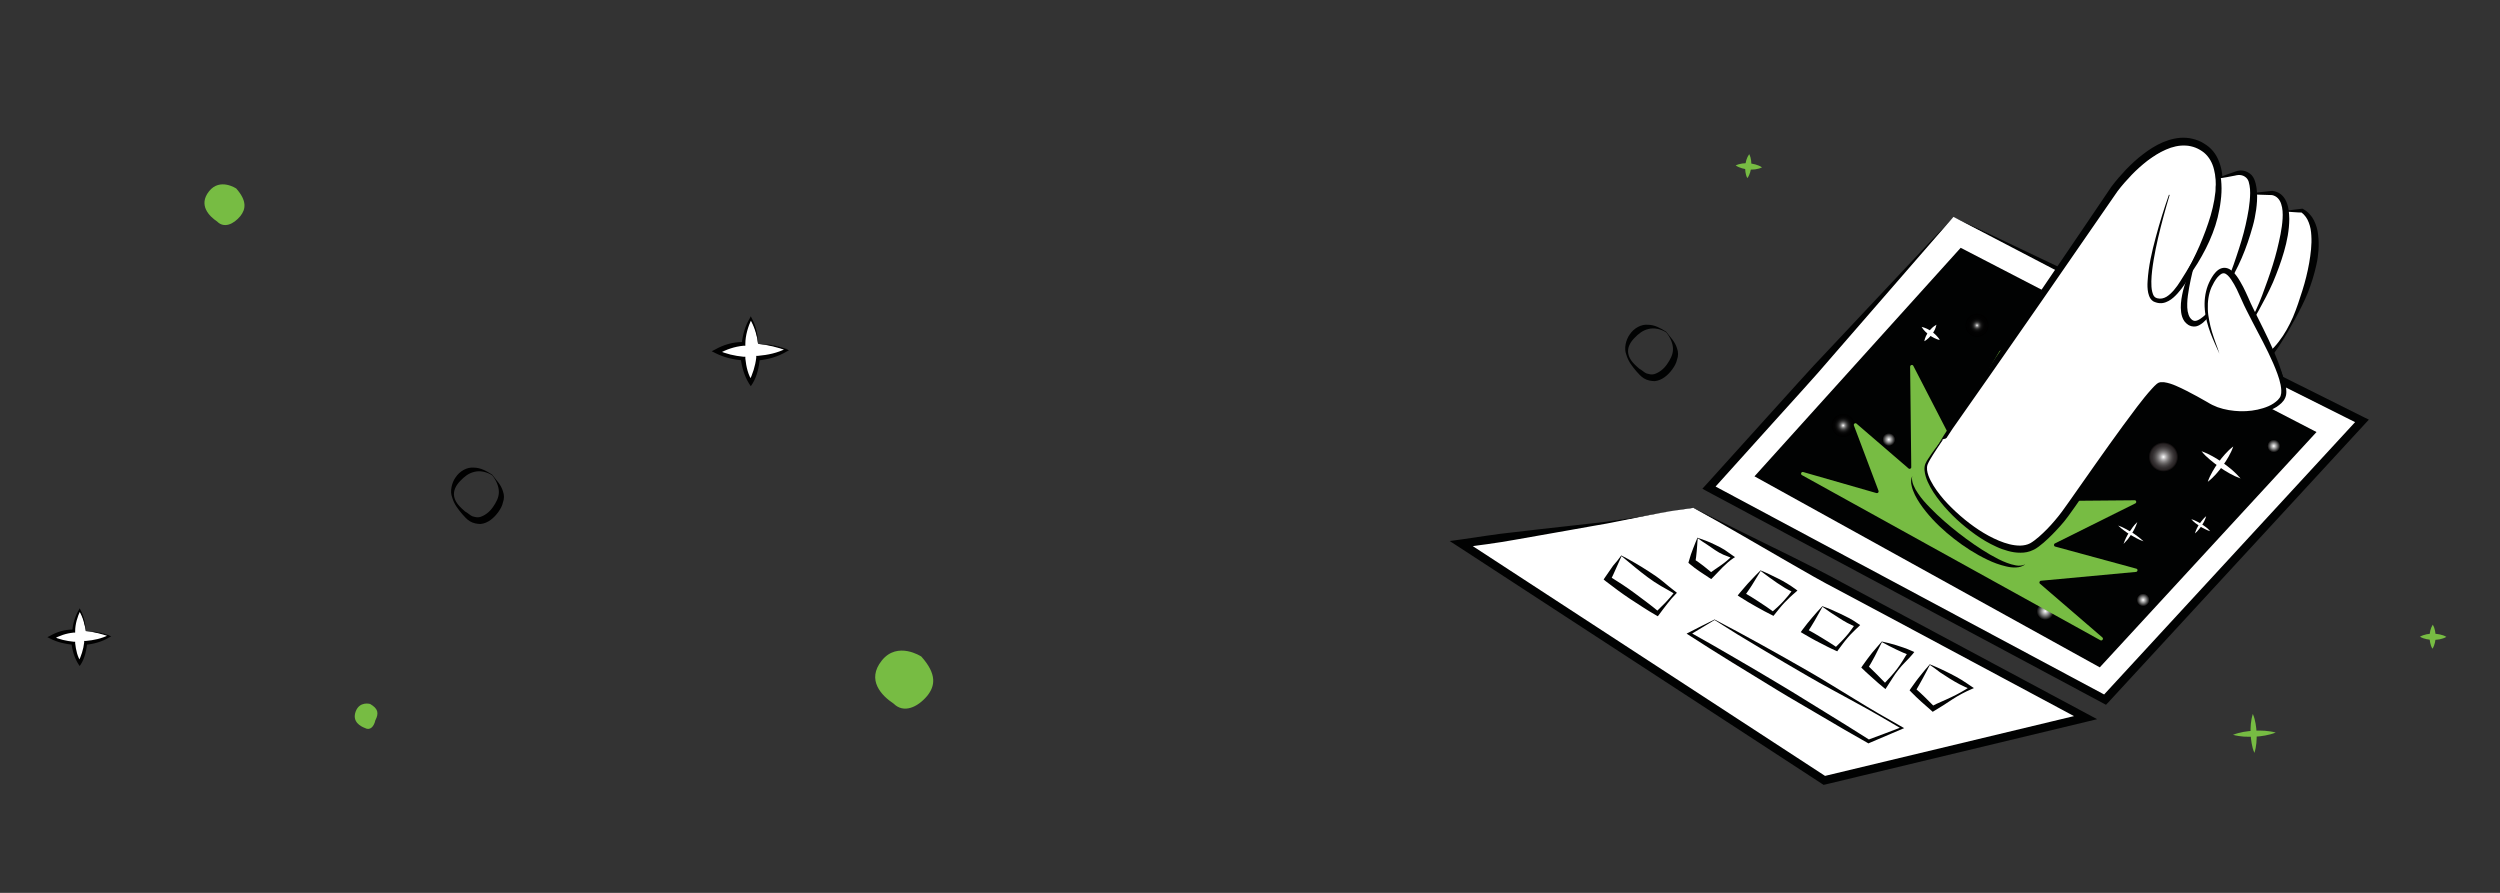<?xml version="1.0" encoding="UTF-8"?> <svg xmlns="http://www.w3.org/2000/svg" width="560" height="200" viewBox="0 0 560 200" fill="none"><rect x="0" y="0" width="560" height="200" fill="#333333" stroke="none"/><g clip-path="url(#clip0)"><path d="M437.574 48.581L529.124 94.275L471.574 156.725L382.834 109.236L437.574 48.581Z" fill="white"></path><path d="M437.576 48.581L460.452 59.468L471.953 64.933C475.784 66.779 479.641 68.527 483.472 70.488L529.515 93.455L530.622 93.996L529.787 94.906L472.238 157.356L471.741 157.874L471.116 157.536L382.376 110.047L381.331 109.47L382.147 108.587L395.932 93.316C400.557 88.258 405.083 83.058 409.806 78.143L437.576 48.581ZM437.576 48.581L410.596 79.629C406.186 84.829 401.578 89.744 397.07 94.801L383.498 109.867L383.225 108.416L471.965 155.905L470.843 156.085L528.392 93.635L528.647 95.113L483.229 72.368C479.443 70.513 475.665 68.471 471.879 66.501L460.51 60.545L437.576 48.581Z" fill="#010202"></path><path d="M439.195 55.507L518.9 96.778L470.352 149.487L393.003 106.698L439.195 55.507Z" fill="#010202"></path><path d="M374.648 114.433L379.324 113.721L467.18 160.74L408.638 174.799L327.319 121.757L357.857 117.357C362.819 116.68 372.946 114.614 374.648 114.433Z" fill="white"></path><path d="M374.646 114.433L376.98 114.055C377.764 113.92 378.53 113.812 379.314 113.677C386.681 117.52 394.182 121.105 401.612 124.797C405.309 126.669 409.041 128.488 412.677 130.512L423.662 136.407L467.594 159.938L469.756 161.101L467.369 161.675L408.871 175.725L408.47 175.805L408.122 175.574L326.804 122.533L324.722 121.191L327.181 120.858C329.14 120.578 331.145 120.29 333.122 119.983C335.1 119.677 337.069 119.442 339.065 119.225C343.02 118.728 346.994 118.32 350.959 117.868L356.919 117.198C357.917 117.09 358.915 116.981 359.886 116.855C360.857 116.728 361.846 116.575 362.835 116.422C364.812 116.116 366.763 115.792 368.731 115.441C370.727 115.108 372.659 114.695 374.646 114.433ZM374.646 114.433C370.7 115.09 366.79 115.925 362.889 116.689C360.93 117.085 358.97 117.48 356.993 117.786L351.087 118.838C347.15 119.54 343.213 120.242 339.294 120.916C337.325 121.267 335.375 121.591 333.388 121.853C331.401 122.115 329.441 122.394 327.464 122.701L327.832 120.981L409.15 174.023L408.428 173.891L466.97 159.833L466.745 161.57L422.812 138.038L411.809 132.17C408.13 130.271 404.53 128.193 400.93 126.116C393.713 121.987 386.584 117.725 379.305 113.748L379.332 113.766C378.539 113.856 377.755 113.991 376.989 114.1L374.646 114.433Z" fill="#010202"></path><path d="M493.141 101.071C494.016 101.381 494.837 101.771 495.597 102.198C496.383 102.642 497.124 103.094 497.857 103.619C498.59 104.143 499.278 104.676 499.976 105.253C500.655 105.858 501.29 106.471 501.899 107.183C501.025 106.872 500.203 106.482 499.444 106.056C498.658 105.612 497.916 105.159 497.183 104.635C496.451 104.111 495.762 103.578 495.065 103C494.367 102.422 493.705 101.791 493.141 101.071Z" fill="white"></path><path d="M494.54 107.926C494.813 107.106 495.176 106.384 495.583 105.653C495.973 104.949 496.434 104.254 496.904 103.603C497.373 102.952 497.888 102.292 498.438 101.694C498.989 101.096 499.566 100.517 500.25 100.008C499.977 100.828 499.614 101.55 499.207 102.281C498.818 102.985 498.357 103.68 497.887 104.331C497.417 104.982 496.902 105.642 496.352 106.24C495.802 106.837 495.224 107.417 494.54 107.926Z" fill="white"></path><path d="M474.465 117.722C475.01 117.89 475.501 118.139 476.019 118.405C476.51 118.654 477.01 118.947 477.484 119.222C477.957 119.497 478.422 119.844 478.86 120.172C479.298 120.501 479.745 120.874 480.147 121.257C479.603 121.088 479.112 120.84 478.594 120.574C478.103 120.325 477.603 120.032 477.129 119.757C476.656 119.482 476.191 119.135 475.753 118.806C475.315 118.478 474.85 118.131 474.465 117.722Z" fill="white"></path><path d="M475.678 121.834C475.837 121.362 476.022 120.908 476.234 120.471C476.447 120.034 476.686 119.615 476.952 119.214C477.217 118.813 477.483 118.412 477.776 118.028C478.069 117.645 478.388 117.279 478.761 116.949C478.603 117.421 478.417 117.876 478.205 118.312C477.993 118.749 477.754 119.168 477.488 119.569C477.222 119.971 476.956 120.372 476.663 120.755C476.361 121.094 476.042 121.46 475.678 121.834Z" fill="white"></path><path d="M430.432 73.218C430.869 73.315 431.271 73.465 431.655 73.643C432.038 73.82 432.387 74.051 432.735 74.282C433.066 74.54 433.397 74.797 433.692 75.109C433.988 75.42 434.283 75.731 434.507 76.149C434.052 76.079 433.668 75.901 433.285 75.724C432.901 75.546 432.552 75.316 432.204 75.085C431.873 74.827 431.542 74.569 431.247 74.258C430.925 73.929 430.647 73.591 430.432 73.218Z" fill="white"></path><path d="M431.039 76.431C431.118 76.022 431.25 75.647 431.409 75.291C431.569 74.934 431.781 74.613 432.021 74.31C432.26 74.007 432.5 73.704 432.793 73.436C433.086 73.168 433.406 72.918 433.762 72.731C433.683 73.14 433.551 73.515 433.392 73.871C433.206 74.21 433.02 74.549 432.78 74.852C432.541 75.155 432.301 75.458 432.008 75.726C431.715 75.994 431.44 76.235 431.039 76.431Z" fill="white"></path><path d="M490.848 116.295C491.267 116.419 491.669 116.57 492.035 116.774C492.419 116.951 492.785 117.155 493.134 117.386C493.482 117.617 493.831 117.848 494.162 118.106C494.492 118.364 494.805 118.648 495.083 118.986C494.664 118.862 494.262 118.711 493.896 118.507C493.512 118.33 493.146 118.125 492.797 117.895C492.449 117.664 492.1 117.433 491.769 117.175C491.439 116.917 491.126 116.633 490.848 116.295Z" fill="white"></path><path d="M491.661 119.491C491.766 119.099 491.925 118.742 492.085 118.386C492.244 118.029 492.456 117.708 492.669 117.387C492.882 117.066 493.094 116.745 493.361 116.46C493.6 116.156 493.867 115.871 494.187 115.621C494.081 116.013 493.922 116.37 493.763 116.726C493.604 117.083 493.391 117.404 493.178 117.725C492.966 118.046 492.753 118.367 492.487 118.652C492.247 118.955 491.981 119.241 491.661 119.491Z" fill="white"></path><path d="M508.48 101.151C509.176 101.612 510.113 101.423 510.573 100.729C511.034 100.034 510.842 99.098 510.147 98.637C509.451 98.176 508.514 98.365 508.054 99.059C507.593 99.753 507.785 100.69 508.48 101.151Z" fill="url(#paint0_radial)"></path><path d="M422.277 99.726C422.973 100.188 423.91 99.999 424.37 99.304C424.83 98.61 424.639 97.673 423.943 97.212C423.248 96.751 422.311 96.94 421.85 97.634C421.39 98.329 421.581 99.265 422.277 99.726Z" fill="url(#paint1_radial)"></path><path d="M479.234 135.623C479.93 136.084 480.867 135.895 481.327 135.201C481.787 134.506 481.596 133.57 480.901 133.109C480.205 132.647 479.268 132.837 478.808 133.531C478.347 134.225 478.538 135.162 479.234 135.623Z" fill="url(#paint2_radial)"></path><path d="M457.006 138.601C457.939 139.219 459.195 138.966 459.812 138.035C460.428 137.104 460.172 135.849 459.24 135.231C458.307 134.613 457.051 134.866 456.434 135.797C455.817 136.727 456.073 137.983 457.006 138.601Z" fill="url(#paint3_radial)"></path><path d="M482.773 105.133C484.312 106.153 486.386 105.735 487.404 104.198C488.422 102.662 487.999 100.589 486.46 99.569C484.92 98.549 482.847 98.967 481.828 100.503C480.81 102.04 481.233 104.112 482.773 105.133Z" fill="url(#paint4_radial)"></path><path d="M441.417 75.033C442.616 75.827 444.231 75.501 445.024 74.305C445.817 73.108 445.488 71.494 444.288 70.699C443.089 69.905 441.474 70.231 440.681 71.427C439.888 72.624 440.218 74.238 441.417 75.033Z" fill="url(#paint5_radial)"></path><path d="M411.429 97.466C412.628 98.26 414.243 97.934 415.036 96.738C415.829 95.541 415.499 93.927 414.3 93.132C413.101 92.338 411.486 92.663 410.693 93.86C409.9 95.056 410.229 96.671 411.429 97.466Z" fill="url(#paint6_radial)"></path><path d="M380.229 120.444C380.8 120.63 381.452 120.869 382.13 121.126C382.809 121.383 383.496 121.685 384.22 122.049C384.934 122.368 385.639 122.758 386.327 123.176C386.997 123.62 387.632 124.118 388.276 124.544L388.651 124.793L388.322 124.998C387.424 125.596 386.642 126.31 385.87 127.068C385.506 127.443 385.124 127.845 384.742 128.246C384.36 128.647 383.996 129.022 383.632 129.397L383.304 129.718L382.875 129.434C382.499 129.185 382.151 128.954 381.776 128.705L380.677 127.977C379.953 127.497 379.264 126.964 378.594 126.404L378.2 126.067L378.324 125.648C378.587 124.668 378.922 123.697 379.276 122.814C379.461 122.36 379.629 121.932 379.779 121.531L380.229 120.444ZM380.301 120.568C380.25 121.112 380.189 121.61 380.173 122.1L380.063 123.49C379.968 124.389 379.9 125.191 379.742 126.011L379.472 125.254C380.196 125.734 380.902 126.24 381.59 126.773L382.618 127.609C382.976 127.884 383.289 128.168 383.646 128.444L382.862 128.463C383.307 128.142 383.733 127.847 384.178 127.526C384.622 127.204 385.076 126.927 385.52 126.606C386.391 125.99 387.227 125.312 387.972 124.536L388.028 125.034C387.367 124.75 386.671 124.52 386.037 124.254C385.403 123.988 384.796 123.624 384.206 123.233C383.616 122.842 383 122.434 382.374 121.981C381.686 121.563 381.034 121.092 380.301 120.568Z" fill="#010202"></path><path d="M394.358 127.766C394.965 128.014 395.599 128.28 396.242 128.591C396.885 128.901 397.554 129.23 398.224 129.558C398.894 129.886 399.573 130.259 400.234 130.659C400.895 131.058 401.538 131.485 402.164 131.938L402.629 132.284L402.256 132.615C401.802 133.007 401.367 133.373 400.941 133.783C400.514 134.194 400.088 134.604 399.689 135.032L399.103 135.684L398.544 136.353C398.171 136.798 397.808 137.289 397.435 137.735L397.249 137.958L396.936 137.789C396.32 137.496 395.722 137.177 395.123 136.857C394.525 136.538 393.944 136.191 393.346 135.872C392.765 135.526 392.167 135.206 391.586 134.86C391.005 134.513 390.425 134.167 389.862 133.794L389.245 133.385L389.689 132.833C390.079 132.36 390.452 131.914 390.869 131.459C391.259 130.986 391.659 130.558 392.058 130.13C392.84 129.3 393.621 128.471 394.358 127.766ZM394.385 127.899C393.748 128.978 393.119 129.986 392.525 130.94C392.224 131.394 391.931 131.894 391.621 132.304C391.32 132.758 391.018 133.213 390.708 133.623L390.535 132.662C391.116 133.008 391.696 133.354 392.277 133.701C392.858 134.047 393.42 134.42 393.983 134.793C394.546 135.166 395.109 135.539 395.672 135.912C396.235 136.285 396.78 136.685 397.326 137.085L396.853 137.157C397.306 136.764 397.733 136.354 398.168 135.988L398.808 135.372L399.42 134.739C399.82 134.311 400.192 133.865 400.565 133.419C400.938 132.973 401.301 132.483 401.647 132.019L401.739 132.696C401.096 132.385 400.48 132.092 399.872 131.728C399.265 131.364 398.675 130.973 398.085 130.582C397.496 130.192 396.897 129.756 396.298 129.321C395.672 128.868 395.047 128.415 394.385 127.899Z" fill="#010202"></path><path d="M408.212 135.792C408.837 136.014 409.488 136.253 410.149 136.537C410.81 136.821 411.497 137.123 412.167 137.451C412.837 137.779 413.533 138.125 414.23 138.471C414.908 138.844 415.569 139.244 416.195 139.697L416.678 140.017L416.331 140.365C415.905 140.775 415.452 141.168 415.052 141.596C414.626 142.006 414.227 142.434 413.854 142.88L413.295 143.549L412.763 144.236C412.417 144.7 412.053 145.19 411.707 145.654L411.548 145.895L411.218 145.753C410.601 145.46 409.968 145.194 409.369 144.874C408.753 144.581 408.155 144.262 407.556 143.942C406.958 143.623 406.342 143.33 405.761 142.984C405.163 142.664 404.582 142.318 404.002 141.972L403.367 141.59L403.784 141.019C404.148 140.529 404.538 140.056 404.884 139.592C405.274 139.119 405.647 138.674 406.02 138.228C406.73 137.389 407.484 136.542 408.212 135.792ZM408.239 135.926C407.628 137.022 407.053 138.065 406.486 139.037C406.212 139.51 405.919 140.009 405.636 140.437C405.361 140.909 405.06 141.364 404.776 141.792L404.559 140.84C405.157 141.159 405.756 141.479 406.336 141.825C406.917 142.171 407.498 142.518 408.078 142.864C408.659 143.21 409.24 143.556 409.802 143.929C410.383 144.276 410.928 144.676 411.491 145.049L411.019 145.121C411.445 144.71 411.872 144.3 412.271 143.872L412.884 143.238L413.47 142.587C413.869 142.159 414.215 141.695 414.579 141.205C414.924 140.741 415.261 140.233 415.607 139.769L415.717 140.419C415.056 140.135 414.422 139.869 413.797 139.532C413.172 139.195 412.564 138.831 411.974 138.44C411.367 138.076 410.75 137.667 410.107 137.241C409.544 136.868 408.892 136.397 408.239 135.926Z" fill="#010202"></path><path d="M363.168 124.419C364.123 124.898 365.168 125.475 366.196 126.079C367.223 126.683 368.304 127.322 369.349 128.015C370.413 128.681 371.467 129.418 372.468 130.236C373.47 131.053 374.427 131.88 375.41 132.608L375.633 132.795L375.42 133C374.71 133.723 374.053 134.481 373.432 135.301C372.802 136.077 372.208 136.915 371.588 137.736L371.348 138.039L370.955 137.817C369.981 137.249 369.008 136.681 368.043 136.041L365.21 134.203C363.334 132.959 361.528 131.609 359.714 130.214L359.213 129.805L359.532 129.323C360.135 128.414 360.746 127.549 361.34 126.711C362.059 125.917 362.663 125.123 363.168 124.419ZM363.222 124.57C362.753 125.568 362.347 126.531 361.949 127.422C361.551 128.313 361.171 129.178 360.756 129.98L360.556 129.117C362.468 130.307 364.389 131.541 366.195 132.892L368.903 134.917C369.806 135.593 370.691 136.295 371.558 137.023L370.926 137.105C371.663 136.4 372.373 135.677 373.083 134.955C373.767 134.214 374.45 133.474 375.071 132.653L375.126 133.036C374.09 132.388 373.027 131.838 372.027 131.252C371.026 130.666 370.061 130.026 369.105 129.315C368.148 128.605 367.21 127.867 366.235 127.067C365.261 126.268 364.286 125.468 363.222 124.57Z" fill="#010202"></path><path d="M421.531 143.695C422.521 143.889 423.628 144.199 424.761 144.527C425.876 144.881 427.019 145.253 428.117 145.75L428.804 146.051L428.361 146.604C427.855 147.193 427.322 147.764 426.763 148.317C426.203 148.87 425.697 149.459 425.218 150.065C424.739 150.672 424.287 151.296 423.889 151.956L422.621 153.926L422.338 154.354L421.891 153.981C421.113 153.35 420.326 152.674 419.584 151.99C419.19 151.652 418.823 151.332 418.448 150.968C418.054 150.63 417.705 150.283 417.33 149.919L416.927 149.536L417.228 149.082C417.929 148.083 418.638 147.129 419.357 146.219C420.129 145.345 420.83 144.462 421.531 143.695ZM421.558 143.829C421.001 144.961 420.47 145.995 419.957 147.002C419.417 147.991 418.912 148.927 418.354 149.828L418.253 148.991C418.647 149.329 418.996 149.675 419.371 150.04C419.747 150.404 420.096 150.751 420.445 151.098C421.152 151.836 421.876 152.547 422.583 153.285L421.853 153.339L423.451 151.627C423.983 151.056 424.462 150.449 424.941 149.843C425.42 149.237 425.819 148.577 426.262 147.908C426.661 147.248 427.077 146.562 427.529 145.938L427.746 146.775C426.72 146.402 425.773 145.968 424.747 145.48C423.72 144.992 422.684 144.459 421.558 143.829Z" fill="#010202"></path><path d="M432.263 148.806C432.995 149.098 433.781 149.427 434.549 149.781C435.344 150.154 436.138 150.527 436.942 150.944C437.746 151.361 438.549 151.778 439.345 152.267C440.14 152.755 440.873 153.279 441.65 153.794L442.159 154.132L441.67 154.346C440.922 154.659 440.184 155.017 439.472 155.392C438.761 155.768 438.058 156.187 437.382 156.625C436.706 157.063 436.013 157.527 435.337 157.964C434.661 158.402 433.959 158.822 433.256 159.242L432.927 159.447L432.614 159.163C431.854 158.505 431.085 157.803 430.325 157.145C429.583 156.461 428.84 155.776 428.133 155.038L427.748 154.629L428.032 154.201C428.396 153.711 428.759 153.22 429.078 152.739C429.442 152.248 429.788 151.785 430.161 151.339C430.533 150.893 430.879 150.429 431.234 150.01C431.598 149.635 431.926 149.198 432.263 148.806ZM432.291 148.939L431.441 150.571L430.636 152.077C430.388 152.567 430.113 153.04 429.839 153.512C429.564 153.985 429.308 154.431 429.033 154.903L428.941 154.111C429.701 154.768 430.443 155.453 431.168 156.164C431.893 156.875 432.617 157.586 433.324 158.324L432.655 158.227C433.367 157.852 434.105 157.495 434.853 157.182C435.601 156.869 436.339 156.511 437.06 156.18C437.798 155.823 438.537 155.465 439.221 155.072C439.933 154.697 440.627 154.232 441.302 153.795L441.304 154.374C440.492 154.028 439.724 153.673 438.974 153.291C438.224 152.91 437.509 152.475 436.768 152.022C436.026 151.569 435.302 151.089 434.552 150.592C433.881 150.032 433.104 149.517 432.291 148.939Z" fill="#010202"></path><path d="M384.062 138.765C387.563 140.584 391.082 142.493 394.61 144.446C398.138 146.399 401.675 148.397 405.195 150.421C406.954 151.433 408.723 152.49 410.447 153.555L415.665 156.743C419.113 158.875 422.632 160.899 426.143 162.879L426.536 163.101L426.109 163.28C424.872 163.807 423.635 164.335 422.398 164.862L418.687 166.445L418.518 166.526L418.357 166.419C414.954 164.51 411.586 162.548 408.236 160.559L403.18 157.594L400.652 156.111L398.142 154.601C394.81 152.585 391.495 150.543 388.154 148.483L383.187 145.383L378.255 142.231L377.799 141.929L378.262 141.696C379.222 141.178 380.219 140.722 381.18 140.204L384.062 138.765ZM384.063 138.881L381.297 140.551C380.39 141.105 379.483 141.658 378.593 142.185L378.6 141.651L383.709 144.536L388.783 147.475C392.151 149.438 395.518 151.4 398.851 153.415L401.361 154.925L403.853 156.461L408.839 159.534C412.153 161.576 415.494 163.637 418.773 165.733L418.443 165.707L422.235 164.293C423.481 163.81 424.754 163.344 426 162.861L425.966 163.262C422.509 161.202 419.016 159.195 415.47 157.269L410.201 154.393C408.432 153.452 406.7 152.458 404.967 151.463C401.501 149.474 398.017 147.397 394.56 145.337C391.005 143.25 387.529 141.101 384.063 138.881Z" fill="#010202"></path><path d="M403.636 106.429L470.482 143.413C470.875 143.635 471.274 143.091 470.934 142.789L456.957 130.755C456.707 130.551 456.83 130.132 457.169 130.087L478.464 128.108C478.874 128.072 478.934 127.457 478.524 127.378L460.384 122.44C460.046 122.369 459.982 121.942 460.266 121.746L478.344 112.746C478.691 112.514 478.483 111.953 478.065 112.061L461.612 112.205C461.344 112.259 461.139 112.046 461.156 111.788L464.029 89.055C464.072 88.699 463.635 88.486 463.386 88.745L449.996 102.198C449.747 102.457 449.31 102.244 449.353 101.887L448.545 78.948C448.579 78.547 448.079 78.37 447.866 78.691L437.044 97.118C436.884 97.358 436.51 97.341 436.384 97.065L428.599 81.975C428.429 81.592 427.877 81.727 427.869 82.145L428.123 104.641C428.142 104.961 427.742 105.158 427.509 104.927L415.867 94.902C415.58 94.635 415.136 94.957 415.28 95.321L420.79 109.944C420.898 110.246 420.631 110.532 420.337 110.452L403.937 105.743C403.491 105.601 403.243 106.208 403.636 106.429Z" fill="#77BC43"></path><path d="M497.073 76.039C494.712 73.897 494.522 63.763 495.961 62.406C499.896 58.739 502.574 62.208 503.227 67.452C503.879 72.696 513.466 85.824 511.099 89.222C508.732 92.619 500 93.454 494.98 90.666C489.96 87.878 485.915 85.775 483.991 86.117C482.067 86.458 473.675 99.529 469.436 105.227C468.31 106.752 459.869 118.558 456.968 119.676C445.033 124.355 432.082 114.849 433.397 102.093C433.552 100.579 439.076 92.768 439.705 91.876C443.579 86.321 473.479 42.542 473.479 42.542C473.479 42.542 484.341 27.49 493.365 33.2C497.358 35.731 497.594 41.431 496.314 47.204C494.684 54.438 490.864 60.26 489.287 62.757C487.293 65.939 485.048 68.455 482.574 67.355C478.468 65.519 485.775 43.838 485.775 43.838" fill="white"></path><path d="M496.994 76.101C496.681 75.817 496.421 75.452 496.233 75.096C496.017 74.723 495.891 74.331 495.738 73.922C495.459 73.121 495.269 72.302 495.123 71.474C494.831 69.818 494.718 68.126 494.747 66.451C494.762 65.614 494.821 64.768 494.952 63.931C495.031 63.521 495.127 63.084 495.339 62.648C495.383 62.523 495.454 62.416 495.525 62.309C495.561 62.255 495.596 62.202 495.676 62.14C495.712 62.086 495.756 62.077 495.791 62.024C495.969 61.872 496.102 61.729 496.28 61.577C496.618 61.301 496.982 61.042 497.409 60.863C497.81 60.666 498.264 60.505 498.718 60.46C499.172 60.415 499.672 60.476 500.127 60.662C500.582 60.849 500.984 61.115 501.307 61.444C501.951 62.102 502.408 62.867 502.759 63.677C503.11 64.487 503.327 65.323 503.517 66.142C503.599 66.543 503.689 66.988 503.727 67.398C503.782 67.78 503.881 68.154 503.98 68.528C504.206 69.294 504.521 70.041 504.862 70.806C505.519 72.319 506.3 73.761 507.045 75.255C507.808 76.724 508.598 78.209 509.344 79.704C510.089 81.199 510.817 82.721 511.402 84.341C511.681 85.142 511.943 85.969 512.08 86.869C512.126 87.323 512.173 87.777 512.112 88.276C512.069 88.516 512.034 88.801 511.919 89.033C511.831 89.282 511.636 89.577 511.529 89.737C511.237 90.121 510.89 90.469 510.526 90.728C510.171 91.031 509.779 91.272 509.379 91.469C508.605 91.88 507.742 92.193 506.905 92.408C505.213 92.865 503.484 93.029 501.782 92.978C500.052 92.91 498.331 92.655 496.689 92.106C496.287 91.955 495.859 91.786 495.457 91.636C495.073 91.458 494.653 91.219 494.314 91.032L492.144 89.825C490.688 89.052 489.232 88.28 487.75 87.606C487.009 87.269 486.259 87.003 485.501 86.808C485.135 86.72 484.752 86.658 484.422 86.632C484.35 86.624 484.261 86.641 484.19 86.633L484.145 86.642C484.145 86.642 484.101 86.651 484.083 86.677C483.976 86.722 483.816 86.847 483.674 86.945C483.123 87.427 482.555 88.052 482.032 88.667C481.508 89.282 480.994 89.942 480.479 90.602C479.468 91.895 478.493 93.251 477.508 94.562C475.548 97.228 473.651 99.974 471.718 102.658C470.743 104.014 469.741 105.351 468.756 106.662C467.754 108 466.77 109.311 465.741 110.63C464.712 111.95 463.674 113.226 462.618 114.528C461.535 115.812 460.444 117.052 459.245 118.221C458.934 118.515 458.641 118.783 458.303 119.059C457.965 119.336 457.619 119.568 457.218 119.765C456.426 120.087 455.616 120.32 454.824 120.526C453.167 120.93 451.483 121.084 449.798 121.007C446.429 120.852 443.126 119.665 440.365 117.719C437.603 115.774 435.436 112.99 434.212 109.831C433.609 108.238 433.219 106.555 433.106 104.863C433.049 104.017 433.037 103.163 433.123 102.334L433.148 102.005C433.175 101.907 433.183 101.72 433.209 101.622C433.28 101.399 433.377 101.194 433.448 100.971C433.624 100.588 433.828 100.222 434.049 99.83C434.864 98.368 435.759 96.959 436.681 95.569C437.602 94.178 438.524 92.787 439.473 91.413L445.012 83.112L456.154 66.591L467.349 50.104L472.942 41.839C473.98 40.448 475.072 39.208 476.252 37.95C477.442 36.737 478.668 35.586 480.054 34.541C481.396 33.506 482.872 32.559 484.492 31.862C486.094 31.191 487.902 30.734 489.738 30.873C490.184 30.899 490.639 30.97 491.103 31.084C491.54 31.182 491.986 31.323 492.414 31.492C492.843 31.66 493.254 31.855 493.629 32.104C494.022 32.326 494.406 32.619 494.764 32.895C495.488 33.49 496.079 34.228 496.519 35.02C496.959 35.812 497.274 36.675 497.5 37.557C497.925 39.301 497.959 41.056 497.823 42.775C497.686 44.494 497.381 46.178 496.95 47.817C496.116 51.114 494.809 54.251 493.26 57.228C492.472 58.708 491.631 60.152 490.736 61.56C489.859 62.942 488.973 64.396 487.801 65.698C487.215 66.349 486.576 66.965 485.784 67.402C485.366 67.626 484.939 67.805 484.467 67.877C483.995 67.949 483.478 67.914 483.032 67.772C482.907 67.728 482.808 67.701 482.684 67.657C482.63 67.622 482.585 67.631 482.505 67.577C482.451 67.542 482.398 67.506 482.3 67.48C482.058 67.32 481.879 67.124 481.718 66.902C481.422 66.475 481.305 66.012 481.196 65.594C481.015 64.704 481.002 63.849 481.062 63.002C481.254 59.627 482.026 56.366 482.896 53.132C483.749 49.924 484.744 46.734 485.846 43.615L485.998 43.677C485.048 46.858 484.168 50.048 483.414 53.282C483.046 54.886 482.704 56.507 482.434 58.138C482.164 59.768 481.938 61.389 481.9 63.019C481.903 63.829 481.906 64.64 482.105 65.387C482.204 65.761 482.321 66.108 482.509 66.348C482.608 66.491 482.715 66.562 482.822 66.633C482.849 66.651 482.876 66.668 482.903 66.686C482.93 66.704 483.001 66.713 483.028 66.73C483.108 66.784 483.179 66.793 483.278 66.819C483.965 67.005 484.65 66.843 485.273 66.486C485.913 66.102 486.473 65.549 486.978 64.96C487.502 64.345 487.972 63.694 488.388 63.007C488.831 62.339 489.239 61.608 489.7 60.912C490.55 59.513 491.374 58.095 492.117 56.624C493.603 53.683 494.813 50.635 495.559 47.472C495.954 45.886 496.206 44.283 496.298 42.688C496.39 41.094 496.34 39.482 495.942 37.987C495.589 36.482 494.826 35.13 493.708 34.197C493.154 33.753 492.493 33.353 491.788 33.078C491.457 32.936 491.092 32.848 490.726 32.759C490.36 32.671 490.003 32.627 489.629 32.61C488.149 32.515 486.599 32.873 485.176 33.508C483.725 34.125 482.374 35.001 481.085 35.956C479.823 36.929 478.588 38.035 477.478 39.186C476.351 40.363 475.259 41.603 474.31 42.861L468.654 51.046L457.325 67.444L445.942 83.806L440.232 91.955C439.257 93.311 438.326 94.657 437.377 96.03C436.456 97.421 435.552 98.785 434.728 100.203C434.525 100.568 434.339 100.907 434.162 101.29C434.082 101.469 434.003 101.647 433.968 101.816C433.941 101.914 433.924 101.941 433.924 102.057L433.889 102.342C433.821 103.143 433.806 103.981 433.854 104.782C433.931 106.412 434.285 108.032 434.826 109.545C435.96 112.606 438.065 115.31 440.702 117.211C443.365 119.13 446.569 120.291 449.85 120.464C451.49 120.55 453.13 120.404 454.741 120.01C455.534 119.803 456.317 119.553 457.092 119.257C457.43 119.097 457.777 118.864 458.07 118.597C458.39 118.347 458.683 118.079 458.994 117.785C460.175 116.643 461.24 115.385 462.322 114.101C463.387 112.843 464.416 111.523 465.4 110.212C466.403 108.875 467.387 107.564 468.362 106.209L469.825 104.175L471.244 102.151C473.096 99.414 474.967 96.65 476.864 93.904C477.812 92.531 478.761 91.157 479.763 89.82C480.251 89.142 480.765 88.482 481.28 87.822C481.821 87.18 482.336 86.52 483.02 85.895C483.197 85.744 483.375 85.592 483.624 85.449C483.686 85.413 483.775 85.395 483.855 85.333C483.9 85.324 483.944 85.315 484.007 85.279C484.051 85.27 484.096 85.261 484.096 85.261C484.229 85.234 484.345 85.234 484.479 85.207C484.987 85.197 485.442 85.268 485.879 85.365C486.753 85.559 487.556 85.861 488.342 86.189C489.913 86.845 491.413 87.609 492.896 88.398C493.646 88.78 494.378 89.189 495.111 89.597C495.477 89.801 495.816 89.987 496.174 90.147C496.531 90.307 496.906 90.44 497.28 90.573C498.771 91.06 500.376 91.315 501.98 91.339C503.567 91.39 505.18 91.227 506.72 90.823C507.468 90.626 508.225 90.358 508.919 90.009C509.257 89.848 509.586 89.643 509.861 89.402C510.164 89.178 510.412 88.92 510.616 88.67C510.749 88.527 510.776 88.429 510.82 88.305C510.864 88.18 510.899 88.011 510.916 87.868C510.942 87.538 510.94 87.191 510.886 86.808C510.776 86.043 510.55 85.277 510.28 84.521C509.739 83.008 509.056 81.477 508.338 80C506.918 77.019 505.303 74.101 504.016 70.977C503.693 70.185 503.395 69.411 503.152 68.556C503.043 68.138 502.935 67.72 502.888 67.266C502.851 66.856 502.796 66.473 502.714 66.072C502.578 65.289 502.37 64.497 502.082 63.767C501.794 63.037 501.417 62.325 500.889 61.783C500.361 61.241 499.7 60.957 498.987 60.985C498.284 61.057 497.545 61.415 496.923 61.888C496.763 62.013 496.603 62.138 496.443 62.263C496.425 62.29 496.363 62.325 496.345 62.352C496.328 62.379 496.31 62.406 496.292 62.432C496.257 62.486 496.204 62.566 496.15 62.646C495.982 62.958 495.877 63.35 495.798 63.76C495.632 64.535 495.546 65.364 495.504 66.183C495.421 67.822 495.481 69.478 495.701 71.125C495.82 71.936 495.966 72.764 496.191 73.529C496.318 73.921 496.444 74.312 496.615 74.695C496.803 75.051 496.992 75.407 497.305 75.691L496.994 76.101Z" fill="#010202"></path><path d="M505.226 69.737C503.3 74.274 502.253 80.278 505.455 80.86C510.949 81.884 524.503 52.64 515.712 47.161L511.826 47.319" fill="white"></path><path d="M505.324 69.764C504.77 71.822 504.27 73.916 504.109 75.964C504.014 76.98 504.063 78.013 504.334 78.885C504.469 79.321 504.675 79.65 504.952 79.873C505.069 79.988 505.247 80.068 505.417 80.103C505.613 80.156 505.756 80.174 505.916 80.165C506.281 80.137 506.682 79.941 507.1 79.717C507.509 79.45 507.909 79.137 508.309 78.825C509.099 78.155 509.818 77.362 510.439 76.541C511.743 74.865 512.77 72.966 513.627 71.032C514.458 69.08 515.11 67.048 515.744 65.043C516.378 63.038 516.887 60.989 517.254 58.922C517.603 56.883 517.871 54.789 517.739 52.777C517.728 52.269 517.646 51.753 517.573 51.281C517.473 50.791 517.355 50.328 517.166 49.857C516.842 48.949 516.26 48.139 515.491 47.553L515.759 47.615C515.108 47.607 514.475 47.573 513.815 47.52C513.182 47.486 512.522 47.434 511.863 47.381L511.835 47.248C512.486 47.14 513.118 47.059 513.751 46.977C514.383 46.896 515.043 46.832 515.675 46.751L515.791 46.751L515.925 46.84C516.943 47.399 517.802 48.315 518.314 49.347C518.853 50.397 519.151 51.519 519.262 52.632C519.4 53.762 519.423 54.893 519.346 55.998C519.27 57.102 519.123 58.198 518.877 59.267C518.413 61.423 517.77 63.499 516.976 65.513C516.181 67.527 515.181 69.444 514.154 71.343C513.127 73.241 512.047 75.104 510.886 76.914C510.585 77.369 510.31 77.841 509.982 78.278C509.681 78.733 509.353 79.17 508.971 79.572C508.616 79.991 508.19 80.401 507.754 80.767C507.292 81.115 506.732 81.437 506.019 81.581C505.253 81.689 504.575 81.432 503.976 80.996C503.395 80.534 503.098 79.876 502.936 79.306C502.764 78.692 502.691 78.104 502.715 77.543C502.713 76.964 502.782 76.394 502.86 75.869C503.052 74.764 503.325 73.713 503.722 72.706C504.093 71.681 504.561 70.683 505.119 69.782L505.324 69.764Z" fill="#010202"></path><path d="M500.625 60.029C500.625 60.029 494.128 76.935 499.692 77.388C503.606 77.711 518.465 44.751 508.958 43.263L503.967 43.459" fill="white"></path><path d="M500.695 60.038C500.133 62.399 499.518 64.725 499.019 67.05C498.747 68.217 498.546 69.393 498.363 70.542C498.276 71.139 498.207 71.709 498.183 72.27C498.14 72.858 498.116 73.419 498.136 73.971C498.175 75.075 498.385 76.215 499.126 76.668C499.207 76.721 499.332 76.765 499.43 76.792C499.483 76.828 499.555 76.836 499.599 76.827C499.671 76.836 499.724 76.872 499.742 76.845C499.858 76.845 500.098 76.773 500.347 76.63C500.801 76.353 501.227 75.943 501.6 75.497C502.372 74.623 503.072 73.624 503.674 72.599C504.277 71.574 504.843 70.486 505.347 69.434C506.364 67.26 507.175 64.987 507.969 62.742C508.763 60.496 509.503 58.215 510.074 55.898C510.627 53.608 511.17 51.274 511.304 48.976C511.371 47.827 511.323 46.679 510.98 45.682C510.655 44.658 509.966 43.894 508.905 43.691L508.976 43.699C508.138 43.683 507.3 43.667 506.48 43.624C505.642 43.607 504.795 43.546 503.975 43.503L503.966 43.343C504.776 43.226 505.614 43.126 506.451 43.027C507.289 42.928 508.108 42.855 508.946 42.755L509.017 42.764C509.704 42.834 510.382 43.091 510.936 43.536C511.491 43.98 511.894 44.594 512.164 45.234C512.434 45.875 512.588 46.516 512.67 47.148C512.753 47.781 512.791 48.422 512.802 49.045C512.785 51.574 512.304 53.989 511.626 56.35C510.949 58.711 510.093 60.992 509.156 63.22C508.175 65.457 507.034 67.588 505.865 69.701C505.272 70.77 504.67 71.796 504.05 72.847C503.74 73.374 503.43 73.9 503.093 74.408C502.756 74.916 502.419 75.424 502.056 75.915C501.692 76.405 501.284 76.904 500.769 77.333C500.511 77.547 500.209 77.77 499.71 77.825C499.576 77.852 499.478 77.825 499.407 77.816C499.335 77.807 499.22 77.808 499.121 77.781C498.952 77.746 498.756 77.693 498.577 77.613C498.22 77.453 497.916 77.213 497.648 76.92C497.406 76.644 497.217 76.288 497.082 75.968C496.813 75.327 496.721 74.65 496.638 74.018C496.535 72.718 496.7 71.48 496.918 70.277C497.11 69.057 497.426 67.881 497.77 66.722C498.113 65.564 498.501 64.397 498.969 63.283C499.41 62.151 499.879 61.037 500.445 59.95L500.695 60.038Z" fill="#010202"></path><path d="M491.502 58.95C489.72 63.852 487.698 71.211 491.17 72.434C495.847 74.109 507.381 48.146 504.383 40.386C503.888 39.095 502.451 38.412 501.088 38.78L496.939 39.918" fill="white"></path><path d="M491.555 58.986C490.985 61.418 490.405 63.806 490.085 66.211C489.998 66.808 489.955 67.395 489.94 68.001C489.924 68.607 489.944 69.159 490.035 69.72C490.144 70.254 490.298 70.779 490.558 71.144C490.692 71.348 490.835 71.482 491.005 71.633L491.139 71.722C491.193 71.757 491.22 71.775 491.291 71.784L491.371 71.837C491.398 71.855 491.398 71.855 491.443 71.846C491.47 71.864 491.514 71.855 491.541 71.872C491.684 71.89 491.915 71.889 492.129 71.8C492.369 71.728 492.592 71.568 492.823 71.451C493.294 71.148 493.747 70.755 494.173 70.345C495.044 69.497 495.798 68.534 496.471 67.518C497.836 65.458 498.862 63.212 499.735 60.904C500.177 59.772 500.582 58.578 500.97 57.411C501.358 56.243 501.746 55.076 502.089 53.918C502.793 51.574 503.328 49.195 503.72 46.799C503.894 45.605 504.023 44.421 504.037 43.236C504.034 42.657 504.005 42.061 503.896 41.527C503.842 41.26 503.787 40.992 503.706 40.708C503.634 40.467 503.526 40.281 503.392 40.076C503.105 39.693 502.676 39.409 502.186 39.276C501.945 39.232 501.677 39.17 501.428 39.198C501.196 39.198 500.866 39.288 500.555 39.351C499.352 39.593 498.123 39.818 496.885 39.998L496.831 39.847C497.988 39.382 499.154 38.961 500.347 38.558C500.649 38.451 500.907 38.352 501.281 38.254C501.638 38.182 502.003 38.155 502.387 38.216C503.127 38.322 503.823 38.668 504.351 39.21C504.62 39.504 504.826 39.833 504.97 40.198C505.105 40.518 505.195 40.847 505.286 41.177C505.439 41.818 505.531 42.495 505.569 43.136C505.654 44.462 505.543 45.736 505.379 46.974C505.196 48.239 504.96 49.469 504.608 50.698C504.274 51.901 503.895 53.113 503.49 54.307C503.084 55.501 502.625 56.66 502.139 57.8C501.653 58.941 501.096 60.073 500.512 61.188C499.362 63.389 498.14 65.582 496.882 67.713C496.572 68.239 496.244 68.791 495.908 69.3C495.553 69.835 495.216 70.343 494.808 70.842C494.427 71.36 493.992 71.841 493.477 72.27C493.219 72.484 492.934 72.68 492.579 72.868C492.241 73.029 491.831 73.181 491.359 73.137C491.243 73.137 491.144 73.111 491.002 73.093C490.93 73.085 490.877 73.049 490.832 73.058L490.707 73.014C490.609 72.987 490.529 72.934 490.431 72.907L490.172 72.774C489.85 72.561 489.537 72.277 489.313 71.974C488.856 71.325 488.666 70.622 488.575 69.945C488.391 68.592 488.565 67.282 488.801 66.053C488.905 65.429 489.081 64.814 489.257 64.2C489.433 63.585 489.636 62.988 489.839 62.391C490.271 61.214 490.757 60.074 491.341 58.959L491.555 58.986Z" fill="#010202"></path><path d="M497.287 79.334C496.304 76.45 491.934 68.665 495.966 62.406C498.873 57.904 501.11 62.62 503.232 67.452C505.488 72.605 513.471 85.824 511.104 89.222C508.737 92.619 500.005 93.454 494.985 90.666C489.965 87.878 485.92 85.775 483.996 86.117C482.072 86.459 466.615 109.667 462.393 115.339C461.267 116.864 458.294 120.244 455.733 122.012C448.265 127.11 428.982 109.288 431.661 103.673C432.307 102.291 434.506 99.322 435.135 98.43" fill="white"></path><path d="M497.196 79.352C496.872 78.56 496.477 77.759 496.126 76.949C495.775 76.139 495.425 75.33 495.119 74.511C494.812 73.692 494.542 72.82 494.325 71.983C494.125 71.12 493.944 70.229 493.878 69.339C493.72 67.54 493.918 65.67 494.562 63.941C494.897 63.085 495.331 62.256 495.872 61.498C496.164 61.115 496.484 60.749 496.928 60.428C497.151 60.267 497.426 60.142 497.711 60.061C497.996 59.981 498.317 59.962 498.629 60.015C499.254 60.121 499.718 60.468 500.085 60.787C500.478 61.125 500.765 61.508 501.052 61.89C501.598 62.637 502.02 63.456 502.46 64.248C502.855 65.048 503.25 65.849 503.601 66.659C503.799 67.059 503.952 67.469 504.123 67.852L504.689 69.035C506.233 72.176 507.867 75.299 509.27 78.538C509.971 80.158 510.61 81.813 511.143 83.513C511.386 84.368 511.63 85.222 511.767 86.121C511.814 86.576 511.86 87.03 511.862 87.493C511.863 87.956 511.803 88.455 511.617 88.909C511.547 89.132 511.387 89.373 511.237 89.542C511.113 89.729 510.917 89.908 510.766 90.077C510.438 90.398 510.055 90.684 509.664 90.925C508.882 91.408 508.018 91.721 507.19 91.981C505.463 92.491 503.69 92.663 501.898 92.631C500.107 92.599 498.341 92.352 496.627 91.794C496.208 91.67 495.797 91.475 495.369 91.307C495.163 91.209 494.958 91.112 494.753 91.014L494.181 90.712C493.404 90.313 492.627 89.913 491.85 89.514C490.296 88.715 488.725 87.943 487.1 87.367C486.297 87.066 485.458 86.818 484.683 86.766C484.495 86.757 484.308 86.749 484.13 86.784L484.086 86.793L484.041 86.802C484.086 86.793 484.041 86.802 484.041 86.802C483.979 86.838 483.917 86.874 483.863 86.954C483.588 87.195 483.286 87.534 483.002 87.846C481.875 89.14 480.846 90.575 479.809 91.966C478.771 93.358 477.77 94.811 476.759 96.22C474.746 99.082 472.76 101.962 470.775 104.842C468.789 107.722 466.83 110.62 464.8 113.509C464.294 114.213 463.771 114.945 463.266 115.649C462.743 116.38 462.166 117.076 461.562 117.754C460.373 119.083 459.13 120.376 457.771 121.554C457.415 121.858 457.078 122.134 456.696 122.42L456.127 122.813C455.922 122.947 455.673 123.09 455.46 123.179C454.534 123.644 453.528 123.824 452.574 123.808C451.603 123.818 450.666 123.66 449.756 123.403C448.873 123.164 447.998 122.854 447.176 122.463C445.516 121.709 443.961 120.795 442.496 119.747C441.03 118.698 439.644 117.587 438.33 116.37C437.015 115.152 435.798 113.845 434.678 112.449C433.559 111.052 432.537 109.567 431.809 107.93C431.458 107.12 431.161 106.23 431.086 105.295C431.057 104.814 431.1 104.342 431.286 103.887C431.471 103.433 431.702 103.085 431.95 102.711C432.898 101.222 433.98 99.822 435.044 98.448L435.179 98.537C434.204 100.008 433.22 101.435 432.325 102.959C432.121 103.325 431.9 103.717 431.768 104.091C431.636 104.466 431.628 104.884 431.665 105.294C431.767 106.131 432.09 106.923 432.477 107.679C433.249 109.192 434.297 110.579 435.425 111.904C436.571 113.202 437.814 114.411 439.111 115.54C441.731 117.815 444.617 119.805 447.76 121.118C449.304 121.756 450.955 122.234 452.55 122.214C453.334 122.194 454.092 122.042 454.741 121.702C454.91 121.622 455.052 121.523 455.194 121.425L455.701 121.068C456.021 120.818 456.359 120.541 456.696 120.265C457.976 119.149 459.183 117.909 460.284 116.598C460.843 115.929 461.384 115.287 461.872 114.61C462.377 113.905 462.882 113.201 463.388 112.496L469.443 103.883C471.456 101.02 473.513 98.149 475.579 95.322C476.634 93.904 477.672 92.513 478.727 91.096C479.809 89.695 480.874 88.322 482.108 86.984C482.409 86.645 482.738 86.324 483.111 85.994C483.209 85.904 483.333 85.833 483.458 85.762C483.52 85.726 483.627 85.681 483.76 85.654C483.805 85.645 483.849 85.636 483.849 85.636L483.894 85.627L483.983 85.609C484.259 85.6 484.491 85.599 484.75 85.617C485.704 85.749 486.579 86.059 487.391 86.405C489.043 87.114 490.606 87.958 492.142 88.783C492.901 89.209 493.687 89.653 494.446 90.079L495 90.408C495.205 90.505 495.366 90.612 495.572 90.71C495.956 90.887 496.339 91.064 496.741 91.215C498.365 91.791 500.113 92.064 501.816 92.115C503.563 92.156 505.283 91.948 506.939 91.429C507.767 91.169 508.559 90.847 509.252 90.383C509.599 90.151 509.919 89.901 510.23 89.606C510.363 89.464 510.514 89.294 510.62 89.134C510.726 88.973 510.833 88.813 510.868 88.643C511.115 87.921 511.004 87.04 510.859 86.212C510.686 85.366 510.451 84.556 510.145 83.738C509.56 82.118 508.841 80.525 508.077 78.941C507.314 77.357 506.515 75.827 505.689 74.279C504.863 72.731 504.082 71.173 503.273 69.599C503.076 69.198 502.878 68.798 502.681 68.397C502.483 67.997 502.303 67.57 502.132 67.187C501.782 66.377 501.413 65.594 501.045 64.811C500.659 64.055 500.246 63.281 499.789 62.631C499.556 62.285 499.305 61.964 499.046 61.715C498.786 61.467 498.491 61.271 498.251 61.227C498.01 61.183 497.743 61.237 497.458 61.433C497.174 61.63 496.925 61.888 496.641 62.201C496.144 62.834 495.737 63.565 495.383 64.331C494.721 65.855 494.486 67.548 494.555 69.249C494.567 70.104 494.695 70.958 494.868 71.804C495.04 72.65 495.213 73.496 495.474 74.323C495.736 75.151 495.998 75.979 496.304 76.798C496.61 77.616 496.916 78.435 497.16 79.29L497.196 79.352Z" fill="#010202"></path><path d="M473.428 42.506C474.039 41.41 474.739 40.411 475.538 39.439C475.928 38.966 476.336 38.467 476.754 38.012C477.171 37.557 477.588 37.102 478.032 36.665C478.476 36.228 478.947 35.809 479.418 35.389C479.915 34.987 480.395 34.613 480.92 34.229C481.951 33.488 483.045 32.827 484.246 32.353C485.448 31.878 486.73 31.573 487.996 31.527C489.288 31.498 490.572 31.656 491.759 32.135L492.625 32.516L493.438 32.978C493.706 33.155 493.974 33.333 494.224 33.537C494.457 33.769 494.707 33.973 494.913 34.186C495.799 35.12 496.445 36.241 496.877 37.451C497.31 38.662 497.546 39.935 497.596 41.199C497.672 42.481 497.605 43.746 497.441 44.984C497.303 46.24 497.04 47.452 496.759 48.69C496.452 49.911 496.073 51.123 495.614 52.281C494.723 54.616 493.554 56.845 492.27 58.958C491.606 60.019 490.932 61.035 490.187 62.043C489.442 63.05 488.661 63.996 487.8 64.888L487.666 64.799C488.977 62.704 490.092 60.556 491.171 58.345C491.428 57.784 491.711 57.24 491.95 56.705C492.206 56.144 492.445 55.609 492.701 55.047C493.169 53.933 493.637 52.819 494.052 51.67C494.493 50.538 494.837 49.38 495.189 48.266C495.515 47.134 495.804 45.94 496.005 44.764C496.205 43.588 496.335 42.404 496.392 41.21C496.406 40.026 496.375 38.85 496.112 37.675C495.858 36.545 495.372 35.414 494.585 34.508C494.397 34.267 494.173 34.081 493.967 33.867C493.744 33.681 493.502 33.521 493.234 33.343L492.448 32.899C492.172 32.793 491.895 32.687 491.618 32.58C491.324 32.501 491.056 32.439 490.762 32.359C490.476 32.324 490.164 32.271 489.879 32.236C489.576 32.227 489.3 32.237 488.996 32.228C488.702 32.265 488.426 32.274 488.114 32.337C486.974 32.544 485.835 32.982 484.803 33.492C483.753 34.028 482.739 34.626 481.744 35.314C481.255 35.644 480.748 36.001 480.313 36.367C479.833 36.742 479.353 37.117 478.9 37.51C477.061 39.062 475.302 40.784 473.598 42.542L473.428 42.506Z" fill="#010202"></path><path d="M428.344 106.635C428.256 107.001 428.257 107.348 428.33 107.704C428.376 108.042 428.493 108.389 428.628 108.71C428.898 109.351 429.23 109.956 429.651 110.543C430.422 111.708 431.379 112.766 432.373 113.771C434.341 115.806 436.505 117.664 438.74 119.414C440.975 121.165 443.325 122.799 445.773 124.229C447.005 124.93 448.256 125.605 449.559 126.084C450.21 126.323 450.88 126.535 451.575 126.65C451.914 126.721 452.262 126.72 452.627 126.693C452.993 126.665 453.322 126.576 453.633 126.397C453.109 126.897 452.29 127.085 451.577 127.113C450.82 127.15 450.079 127.045 449.348 126.868C447.912 126.532 446.51 126.027 445.171 125.37C442.501 124.101 440.044 122.511 437.729 120.708C435.413 118.904 433.267 116.904 431.404 114.592C430.473 113.435 429.621 112.217 428.957 110.891C428.634 110.215 428.355 109.53 428.2 108.773C428.02 108.114 428.016 107.304 428.344 106.635Z" fill="#010202"></path><path d="M388.785 37.059C389.292 36.814 389.786 36.698 390.31 36.616C390.8 36.564 391.286 36.543 391.798 36.59C392.279 36.633 392.788 36.711 393.26 36.85C393.732 36.989 394.233 37.164 394.687 37.495C394.181 37.739 393.686 37.855 393.162 37.937C392.673 37.989 392.187 38.01 391.674 37.964C391.194 37.92 390.684 37.842 390.212 37.703C389.741 37.564 389.243 37.358 388.785 37.059Z" fill="#77BC43"></path><path d="M391.4 39.904C391.152 39.431 391.032 38.969 390.976 38.513C390.921 38.057 390.897 37.604 390.937 37.156C390.978 36.709 391.05 36.264 391.187 35.825C391.323 35.387 391.524 34.954 391.82 34.529C392.068 35.003 392.188 35.465 392.244 35.921C392.299 36.377 392.323 36.83 392.283 37.278C392.242 37.725 392.17 38.17 392.033 38.608C391.897 39.047 391.728 39.483 391.4 39.904Z" fill="#77BC43"></path><path d="M500.189 164.6C500.983 164.285 501.749 164.1 502.549 163.945C503.348 163.791 504.151 163.732 504.921 163.675C505.724 163.649 506.528 163.622 507.335 163.692C508.141 163.762 508.949 163.864 509.761 164.095C508.967 164.41 508.201 164.595 507.401 164.75C506.602 164.904 505.801 164.995 505.029 165.02C504.226 165.046 503.421 165.04 502.616 165.002C501.809 164.932 501.001 164.83 500.189 164.6Z" fill="#77BC43"></path><path d="M504.984 168.648C504.671 167.92 504.487 167.22 504.367 166.485C504.246 165.751 504.159 165.047 504.135 164.31C504.111 163.572 504.12 162.865 504.192 162.125C504.264 161.384 504.401 160.641 504.635 159.927C504.948 160.655 505.132 161.356 505.253 162.09C505.373 162.825 505.461 163.528 505.485 164.266C505.509 165.003 505.5 165.71 505.427 166.451C505.355 167.191 505.218 167.934 504.984 168.648Z" fill="#77BC43"></path><path d="M542.073 142.621C542.562 142.343 543.048 142.194 543.565 142.078C544.049 141.992 544.533 141.939 545.048 141.951C545.53 141.963 546.043 142.007 546.523 142.114C547.004 142.221 547.515 142.362 547.99 142.662C547.502 142.939 547.016 143.088 546.498 143.205C546.014 143.29 545.53 143.343 545.016 143.331C544.533 143.32 544.02 143.276 543.54 143.168C543.06 143.061 542.58 142.921 542.073 142.621Z" fill="#77BC43"></path><path d="M544.871 145.317C544.592 144.862 544.442 144.409 544.356 143.957C544.27 143.506 544.216 143.055 544.227 142.606C544.237 142.157 544.28 141.709 544.386 141.262C544.493 140.815 544.664 140.37 544.932 139.927C545.211 140.382 545.361 140.835 545.447 141.287C545.533 141.738 545.587 142.189 545.577 142.638C545.566 143.087 545.524 143.535 545.417 143.982C545.311 144.397 545.171 144.875 544.871 145.317Z" fill="#77BC43"></path><path d="M373.235 74.308C372.022 73.529 370.658 72.75 369.143 72.75C367.627 72.594 365.96 73.529 365.051 74.932C364.596 75.555 364.293 76.335 364.141 77.114C363.99 77.893 363.99 78.672 364.293 79.451C364.747 81.01 365.657 82.101 366.566 83.192C367.021 83.659 367.475 84.283 368.233 84.75C368.991 85.218 369.9 85.374 370.658 85.374C372.325 85.218 373.689 83.971 374.599 82.724C375.053 82.101 375.508 81.322 375.659 80.542C375.962 79.763 375.962 78.828 375.659 78.049C375.205 76.49 374.144 75.555 373.235 74.308ZM373.235 74.464C374.144 75.555 374.75 76.958 374.75 78.205C374.75 79.451 374.144 80.542 373.386 81.633C372.628 82.724 371.567 83.503 370.507 83.815C369.9 83.971 369.446 83.815 368.839 83.659C368.385 83.503 367.779 82.88 367.172 82.568C366.111 81.633 365.051 80.698 364.747 79.296C364.444 77.893 365.202 76.646 366.111 75.711C367.021 74.776 367.93 73.997 369.294 73.685C370.507 73.374 372.022 73.685 373.235 74.464Z" fill="#010202"></path><path d="M110.235 106.309C109.022 105.529 107.658 104.75 106.143 104.75C104.627 104.594 102.96 105.529 102.051 106.932C101.596 107.555 101.293 108.335 101.141 109.114C100.99 109.893 100.99 110.672 101.293 111.451C101.747 113.01 102.657 114.101 103.566 115.192C104.021 115.659 104.475 116.283 105.233 116.75C105.991 117.218 106.9 117.373 107.658 117.373C109.325 117.218 110.689 115.971 111.599 114.724C112.053 114.101 112.508 113.322 112.659 112.542C112.962 111.763 112.962 110.828 112.659 110.049C112.205 108.49 111.144 107.555 110.235 106.309ZM110.235 106.464C111.144 107.555 111.75 108.958 111.75 110.205C111.75 111.451 111.144 112.542 110.386 113.633C109.628 114.724 108.567 115.503 107.507 115.815C106.9 115.971 106.446 115.815 105.839 115.659C105.385 115.503 104.779 114.88 104.172 114.568C103.111 113.633 102.051 112.698 101.747 111.296C101.444 109.893 102.202 108.646 103.111 107.711C104.021 106.776 104.93 105.997 106.294 105.685C107.507 105.373 109.022 105.685 110.235 106.464Z" fill="black"></path><path d="M52.925 42.231C52.925 42.231 49.264 39.763 46.824 42.848C44.383 45.934 46.824 48.402 48.654 49.636C50.18 51.179 52.315 50.253 53.841 48.402C55.061 46.859 55.366 45.008 52.925 42.231Z" fill="#77BC43"></path><path d="M206.376 147.066C206.376 147.066 201.069 143.547 197.531 147.946C193.994 152.344 197.531 155.863 200.185 157.623C202.396 159.822 205.491 158.502 207.702 155.863C209.471 153.664 209.913 151.025 206.376 147.066Z" fill="#77BC43"></path><path d="M169.807 77.029C169.603 75.173 169.196 73.318 168.179 71.462C167.161 73.318 166.754 75.173 166.55 77.235C164.515 77.441 162.684 77.853 160.648 78.884C162.684 79.915 164.515 80.327 166.55 80.327C166.754 82.183 167.161 84.038 168.179 85.687C169.196 83.832 169.603 81.977 169.807 80.327C172.045 80.121 174.08 79.709 176.319 78.472C174.08 77.441 172.045 77.235 169.807 77.029Z" fill="white"></path><path d="M169.805 77.028C169.602 75.172 168.991 73.111 167.973 71.462H168.38C167.566 73.111 166.956 75.172 166.956 77.028V77.44H166.549C164.514 77.646 162.682 78.265 160.85 79.296V78.471C162.682 79.296 164.514 79.708 166.549 79.914H166.956V80.327C167.159 82.182 167.566 84.037 168.584 85.481H167.77C168.584 83.831 169.195 81.976 169.398 80.12V79.708H169.805C172.044 79.502 174.079 79.09 176.114 78.059V78.471C174.282 77.853 172.044 77.234 169.805 77.028ZM169.805 77.028C172.044 77.028 174.282 77.44 176.318 78.265L176.725 78.471L176.318 78.677C174.282 79.914 172.044 80.533 169.805 80.739L170.212 80.327C170.009 82.182 169.602 84.244 168.584 85.893L168.177 86.511L167.77 85.893C166.752 84.244 166.142 82.182 165.938 80.327L166.345 80.739C164.31 80.533 162.275 80.12 160.24 79.09L159.426 78.677L160.24 78.265C162.071 77.234 164.107 76.616 166.345 76.616L166.142 77.028C166.345 74.966 166.956 72.905 167.973 71.255L168.177 70.843L168.38 71.255C169.398 73.111 169.805 75.172 169.805 77.028Z" fill="black"></path><path d="M19.19 141.359C19.022 139.826 18.685 138.292 17.844 136.759C17.003 138.292 16.667 139.826 16.499 141.53C14.817 141.7 13.303 142.041 11.621 142.893C13.303 143.745 14.817 144.085 16.499 144.085C16.667 145.619 17.003 147.152 17.844 148.516C18.685 146.982 19.022 145.449 19.19 144.085C21.04 143.915 22.722 143.574 24.572 142.552C22.722 141.7 21.04 141.53 19.19 141.359Z" fill="white"></path><path d="M19.191 141.359C19.023 139.826 18.519 138.122 17.678 136.759H18.014C17.341 138.122 16.837 139.826 16.837 141.359V141.7H16.5C14.818 141.87 13.305 142.382 11.791 143.233V142.552C13.305 143.233 14.818 143.574 16.5 143.745H16.837V144.085C17.005 145.619 17.341 147.152 18.182 148.345H17.509C18.182 146.982 18.687 145.448 18.855 143.915V143.574H19.191C21.042 143.404 22.724 143.063 24.406 142.211V142.552C22.892 142.041 21.042 141.53 19.191 141.359ZM19.191 141.359C21.042 141.359 22.892 141.7 24.574 142.382L24.91 142.552L24.574 142.722C22.892 143.745 21.042 144.256 19.191 144.426L19.528 144.085C19.36 145.619 19.023 147.323 18.182 148.686L17.846 149.197L17.509 148.686C16.668 147.323 16.164 145.619 15.996 144.085L16.332 144.426C14.65 144.256 12.968 143.915 11.286 143.063L10.613 142.722L11.286 142.382C12.8 141.53 14.482 141.018 16.332 141.018L16.164 141.359C16.332 139.655 16.837 137.951 17.678 136.588L17.846 136.248L18.014 136.588C18.855 138.122 19.191 139.826 19.191 141.359Z" fill="black"></path><path d="M82.897 157.684C82.897 157.684 80.555 157.012 79.677 159.366C78.799 161.72 80.848 162.729 81.726 163.065C82.897 163.738 83.775 162.729 84.067 161.383C84.945 159.702 84.653 158.693 82.897 157.684Z" fill="#77BC43"></path></g><defs><radialGradient id="paint0_radial" cx="0" cy="0" r="1" gradientUnits="userSpaceOnUse" gradientTransform="translate(509.325 99.909) rotate(-49.804) scale(1.516 1.519)"><stop stop-color="white"></stop><stop offset="0.014" stop-color="#FBFBFB"></stop><stop offset="0.95"></stop></radialGradient><radialGradient id="paint1_radial" cx="0" cy="0" r="1" gradientUnits="userSpaceOnUse" gradientTransform="translate(423.106 98.457) rotate(-49.804) scale(1.516 1.519)"><stop stop-color="white"></stop><stop offset="0.014" stop-color="#FBFBFB"></stop><stop offset="0.95"></stop></radialGradient><radialGradient id="paint2_radial" cx="0" cy="0" r="1" gradientUnits="userSpaceOnUse" gradientTransform="translate(480.062 134.38) rotate(-49.804) scale(1.516 1.519)"><stop stop-color="white"></stop><stop offset="0.014" stop-color="#FBFBFB"></stop><stop offset="0.95"></stop></radialGradient><radialGradient id="paint3_radial" cx="0" cy="0" r="1" gradientUnits="userSpaceOnUse" gradientTransform="translate(458.132 136.935) rotate(-49.804) scale(2.021 2.025)"><stop stop-color="white"></stop><stop offset="0.014" stop-color="#FBFBFB"></stop><stop offset="0.95"></stop></radialGradient><radialGradient id="paint4_radial" cx="0" cy="0" r="1" gradientUnits="userSpaceOnUse" gradientTransform="translate(484.608 102.361) rotate(-49.804) scale(3.342 3.349)"><stop stop-color="white"></stop><stop offset="0.067" stop-color="#E2E1E2"></stop><stop offset="0.198" stop-color="#B0AEAF"></stop><stop offset="0.331" stop-color="#858283"></stop><stop offset="0.464" stop-color="#625F5F"></stop><stop offset="0.597" stop-color="#474344"></stop><stop offset="0.73" stop-color="#332F30"></stop><stop offset="0.864" stop-color="#282324"></stop><stop offset="1"></stop></radialGradient><radialGradient id="paint5_radial" cx="0" cy="0" r="1" gradientUnits="userSpaceOnUse" gradientTransform="translate(442.855 72.891) rotate(-49.804) scale(2.614 2.62)"><stop stop-color="white"></stop><stop offset="0.007" stop-color="#F6F6F6"></stop><stop offset="0.048" stop-color="#C8C8C8"></stop><stop offset="0.093" stop-color="#9D9D9D"></stop><stop offset="0.142" stop-color="#777777"></stop><stop offset="0.195" stop-color="#575757"></stop><stop offset="0.254" stop-color="#3B3B3B"></stop><stop offset="0.32" stop-color="#252525"></stop><stop offset="0.397" stop-color="#141414"></stop><stop offset="0.493" stop-color="#090909"></stop><stop offset="0.627" stop-color="#020202"></stop><stop offset="1"></stop></radialGradient><radialGradient id="paint6_radial" cx="0" cy="0" r="1" gradientUnits="userSpaceOnUse" gradientTransform="translate(412.866 95.314) rotate(-49.804) scale(2.614 2.62)"><stop stop-color="white"></stop><stop offset="0.02" stop-color="#EFEFEF"></stop><stop offset="0.088" stop-color="#BEBEBE"></stop><stop offset="0.162" stop-color="#909090"></stop><stop offset="0.24" stop-color="#696969"></stop><stop offset="0.322" stop-color="#494949"></stop><stop offset="0.409" stop-color="#2E2E2E"></stop><stop offset="0.505" stop-color="#1A1A1A"></stop><stop offset="0.612" stop-color="#0B0B0B"></stop><stop offset="0.741" stop-color="#030303"></stop><stop offset="0.95"></stop></radialGradient><clipPath id="clip0"><rect width="560" height="200" fill="white"></rect></clipPath></defs></svg> 